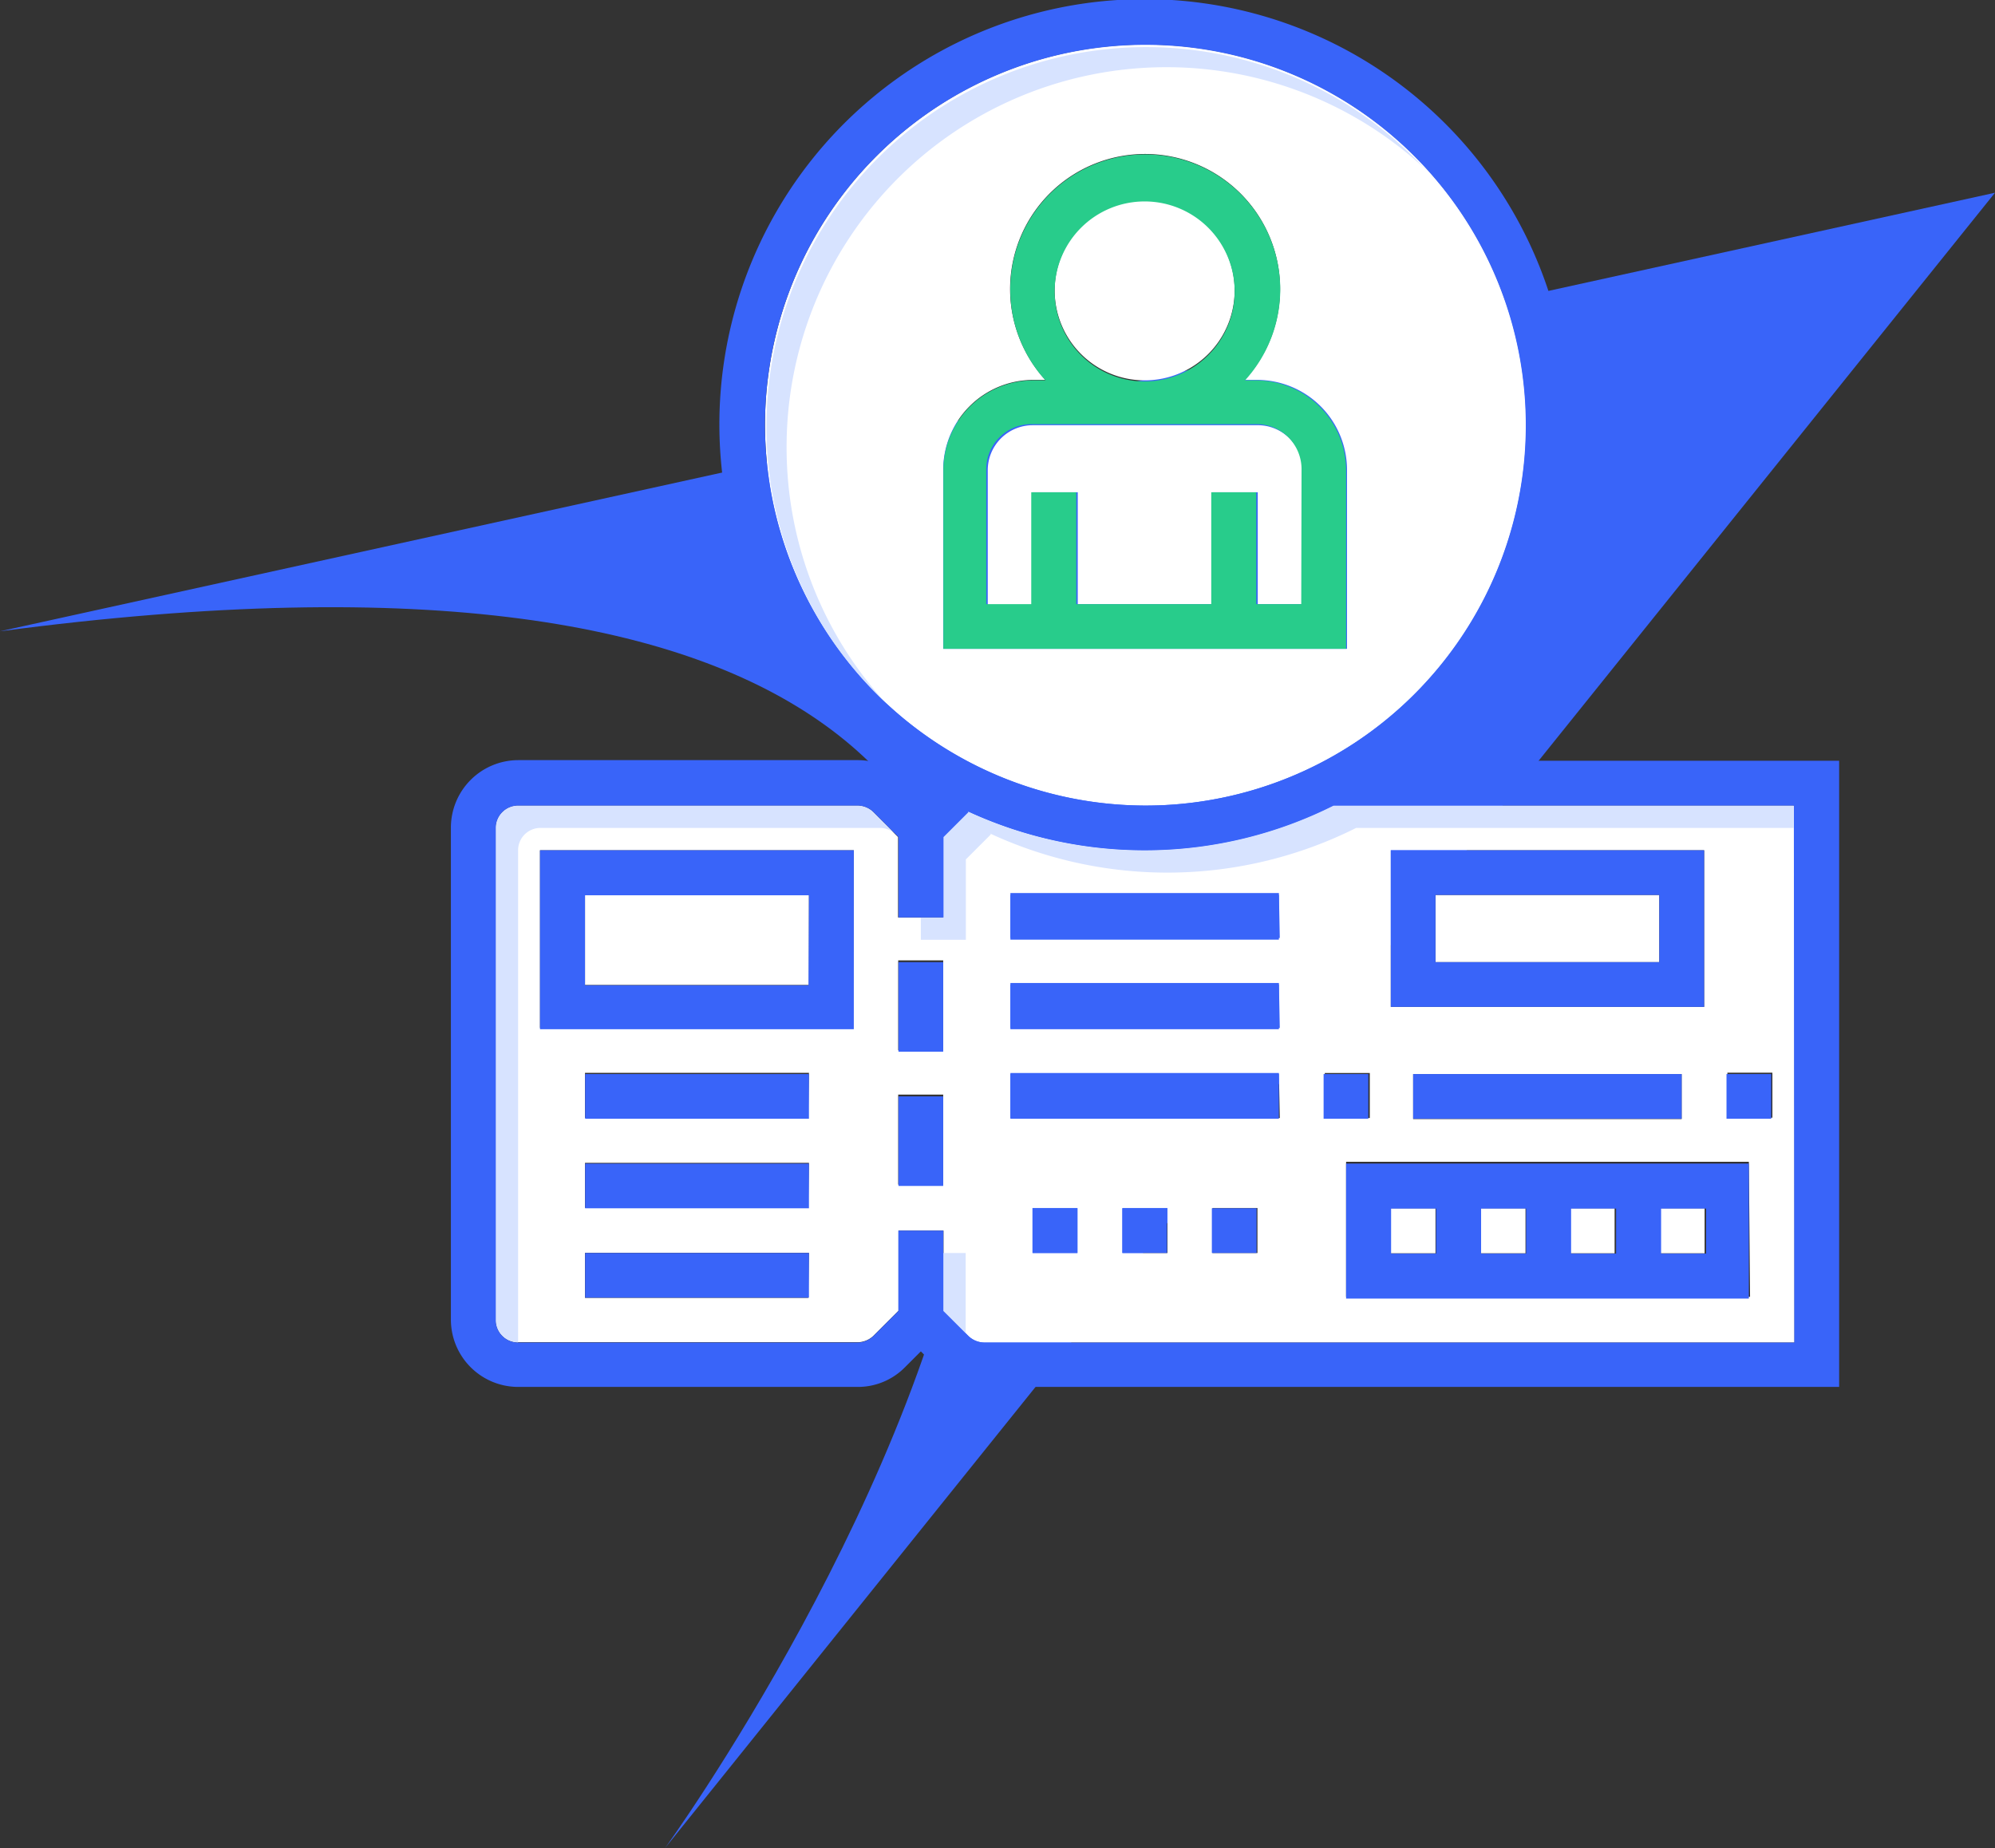 <svg xmlns="http://www.w3.org/2000/svg" viewBox="0 0 133 123.21"><rect x="0" y="0" width="133" height="123.21" fill="#333333" stroke="none"/><defs><style>.cls-1{fill:#3964f9;}.cls-2{fill:#fff;}.cls-3{fill:#d7e3ff;}.cls-4{fill:#28cc8b;}</style></defs><title>booked0</title><g id="Layer_2" data-name="Layer 2"><g id="Layer_1-2" data-name="Layer 1"><path class="cls-1" d="M0,42.09C114.13,27,44.34,123.21,44.34,123.21L133,12.85Z"/><path class="cls-2" d="M95.7,80.56h-3v3h3Zm6,0h-3v3h3Zm11.94,0h-3v3h3ZM53.93,59.67H39v6H53.93Zm53.71,20.89h-3v3h3ZM95.7,64.15h14.92V59.67H95.7ZM76.31,25.36a6,6,0,1,0-6-6A6,6,0,0,0,76.31,25.36Zm0,28.35A25.37,25.37,0,1,0,51,28.35,25.4,25.4,0,0,0,76.31,53.71ZM62.88,31.33a6,6,0,0,1,6-6h.81a9,9,0,1,1,13.3,0h.81a6,6,0,0,1,6,6V43.26H62.88Zm26,22.38a28.08,28.08,0,0,1-24.41.37l.07.06-1.67,1.67v5.36h-3V55.81l-1.67-1.67a1.53,1.53,0,0,0-1.06-.43H34.54a1.49,1.49,0,0,0-1.49,1.49V88a1.49,1.49,0,0,0,1.49,1.49H57.17a1.55,1.55,0,0,0,1.06-.43l1.67-1.67V82.05h3v5.36l1.67,1.67a1.55,1.55,0,0,0,1.06.43h54V53.71Zm-35,32.82H39v-3H53.93Zm0-6H39v-3H53.93Zm0-6H39v-3H53.93Zm3-6H36V56.69H56.92Zm6,10.45h-3v-6h3Zm0-8.95h-3v-6h3ZM92.72,56.69h20.89V67.13H92.72Zm19.39,14.92v3H94.21v-3ZM71.83,83.54h-3v-3h3Zm6,0h-3v-3h3Zm6,0h-3v-3h3Zm1.49-9H67.36v-3h17.9Zm0-6H67.36v-3h17.9Zm0-6H67.36v-3h17.9Zm3,9h3v3h-3Zm28.35,14.92H89.74v-9h26.85Zm1.49-11.94h-3v-3h3ZM83.77,28.35H68.85a3,3,0,0,0-3,3v9h3V32.82h3v7.46h9V32.82h3v7.46h3v-9A3,3,0,0,0,83.77,28.35Z"/><path class="cls-3" d="M90.38,55.2h29.19V53.71H88.89a28.08,28.08,0,0,1-24.41.37l.07.06-1.67,1.67v5.36H61.39v1.49h3V57.3l1.67-1.67L66,55.57a28.08,28.08,0,0,0,24.41-.37ZM52.44,29.84A25.32,25.32,0,0,1,94.94,11.2,25.32,25.32,0,1,0,59.17,47,25.24,25.24,0,0,1,52.44,29.84ZM64.38,88.9V83.54h-1.5v3.87Zm-29.84.61V56.69A1.49,1.49,0,0,1,36,55.2H58.66a1.53,1.53,0,0,1,1.06.43l-1.49-1.49a1.53,1.53,0,0,0-1.06-.43H34.54a1.49,1.49,0,0,0-1.49,1.49V88A1.49,1.49,0,0,0,34.54,89.51Z"/><path class="cls-1" d="M93.65,50.72a28.35,28.35,0,1,0-31.83,1.94l-.43.43L60.33,52a4.41,4.41,0,0,0-3.16-1.32H34.54a4.5,4.5,0,0,0-4.48,4.48V88a4.49,4.49,0,0,0,4.48,4.47H57.17a4.4,4.4,0,0,0,3.16-1.31l1.06-1.06,1.06,1.06a4.42,4.42,0,0,0,3.16,1.31h57V50.72ZM51,28.35A25.36,25.36,0,1,1,76.31,53.71,25.4,25.4,0,0,1,51,28.35Zm68.62,61.16h-54a1.55,1.55,0,0,1-1.06-.43l-1.67-1.67V82.05h-3v5.36l-1.67,1.67a1.55,1.55,0,0,1-1.06.43H34.54A1.49,1.49,0,0,1,33.05,88V55.2a1.49,1.49,0,0,1,1.49-1.49H57.17a1.53,1.53,0,0,1,1.06.43l1.67,1.67v5.36h3V55.81l1.67-1.67-.07-.06a28.08,28.08,0,0,0,24.41-.37h30.68Z"/><path class="cls-1" d="M36,56.69V68.62H56.92V56.69Zm17.9,9H39v-6H53.93Z"/><path class="cls-1" d="M92.72,56.69V67.13h20.89V56.69Zm17.9,7.46H95.7V59.67h14.92Z"/><rect class="cls-1" x="39.01" y="71.61" width="14.92" height="2.98"/><rect class="cls-1" x="39.01" y="77.58" width="14.92" height="2.98"/><rect class="cls-1" x="67.36" y="59.67" width="17.9" height="2.98"/><rect class="cls-1" x="94.21" y="71.61" width="17.9" height="2.98"/><rect class="cls-1" x="67.36" y="65.64" width="17.9" height="2.98"/><rect class="cls-1" x="67.36" y="71.61" width="17.9" height="2.98"/><path class="cls-1" d="M89.74,77.58v9h26.85v-9Zm6,6h-3v-3h3Zm6,0h-3v-3h3Zm6,0h-3v-3h3Zm6,0h-3v-3h3Z"/><rect class="cls-1" x="59.9" y="64.15" width="2.98" height="5.97"/><rect class="cls-1" x="59.9" y="73.1" width="2.98" height="5.97"/><rect class="cls-1" x="115.1" y="71.61" width="2.98" height="2.98"/><rect class="cls-1" x="88.24" y="71.61" width="2.98" height="2.98"/><rect class="cls-1" x="68.85" y="80.56" width="2.98" height="2.98"/><rect class="cls-1" x="74.82" y="80.56" width="2.98" height="2.98"/><rect class="cls-1" x="80.79" y="80.56" width="2.98" height="2.98"/><rect class="cls-1" x="39.01" y="83.54" width="14.92" height="2.98"/><path class="cls-4" d="M83.77,25.36H83a9,9,0,1,0-13.3,0h-.81a6,6,0,0,0-6,6V43.26H89.74V31.33A6,6,0,0,0,83.77,25.36ZM76.31,13.43a6,6,0,1,1-6,6A6,6,0,0,1,76.31,13.43ZM86.75,40.28h-3V32.82h-3v7.46h-9V32.82h-3v7.46h-3v-9a3,3,0,0,1,3-3H83.77a3,3,0,0,1,3,3Z"/></g></g></svg>
